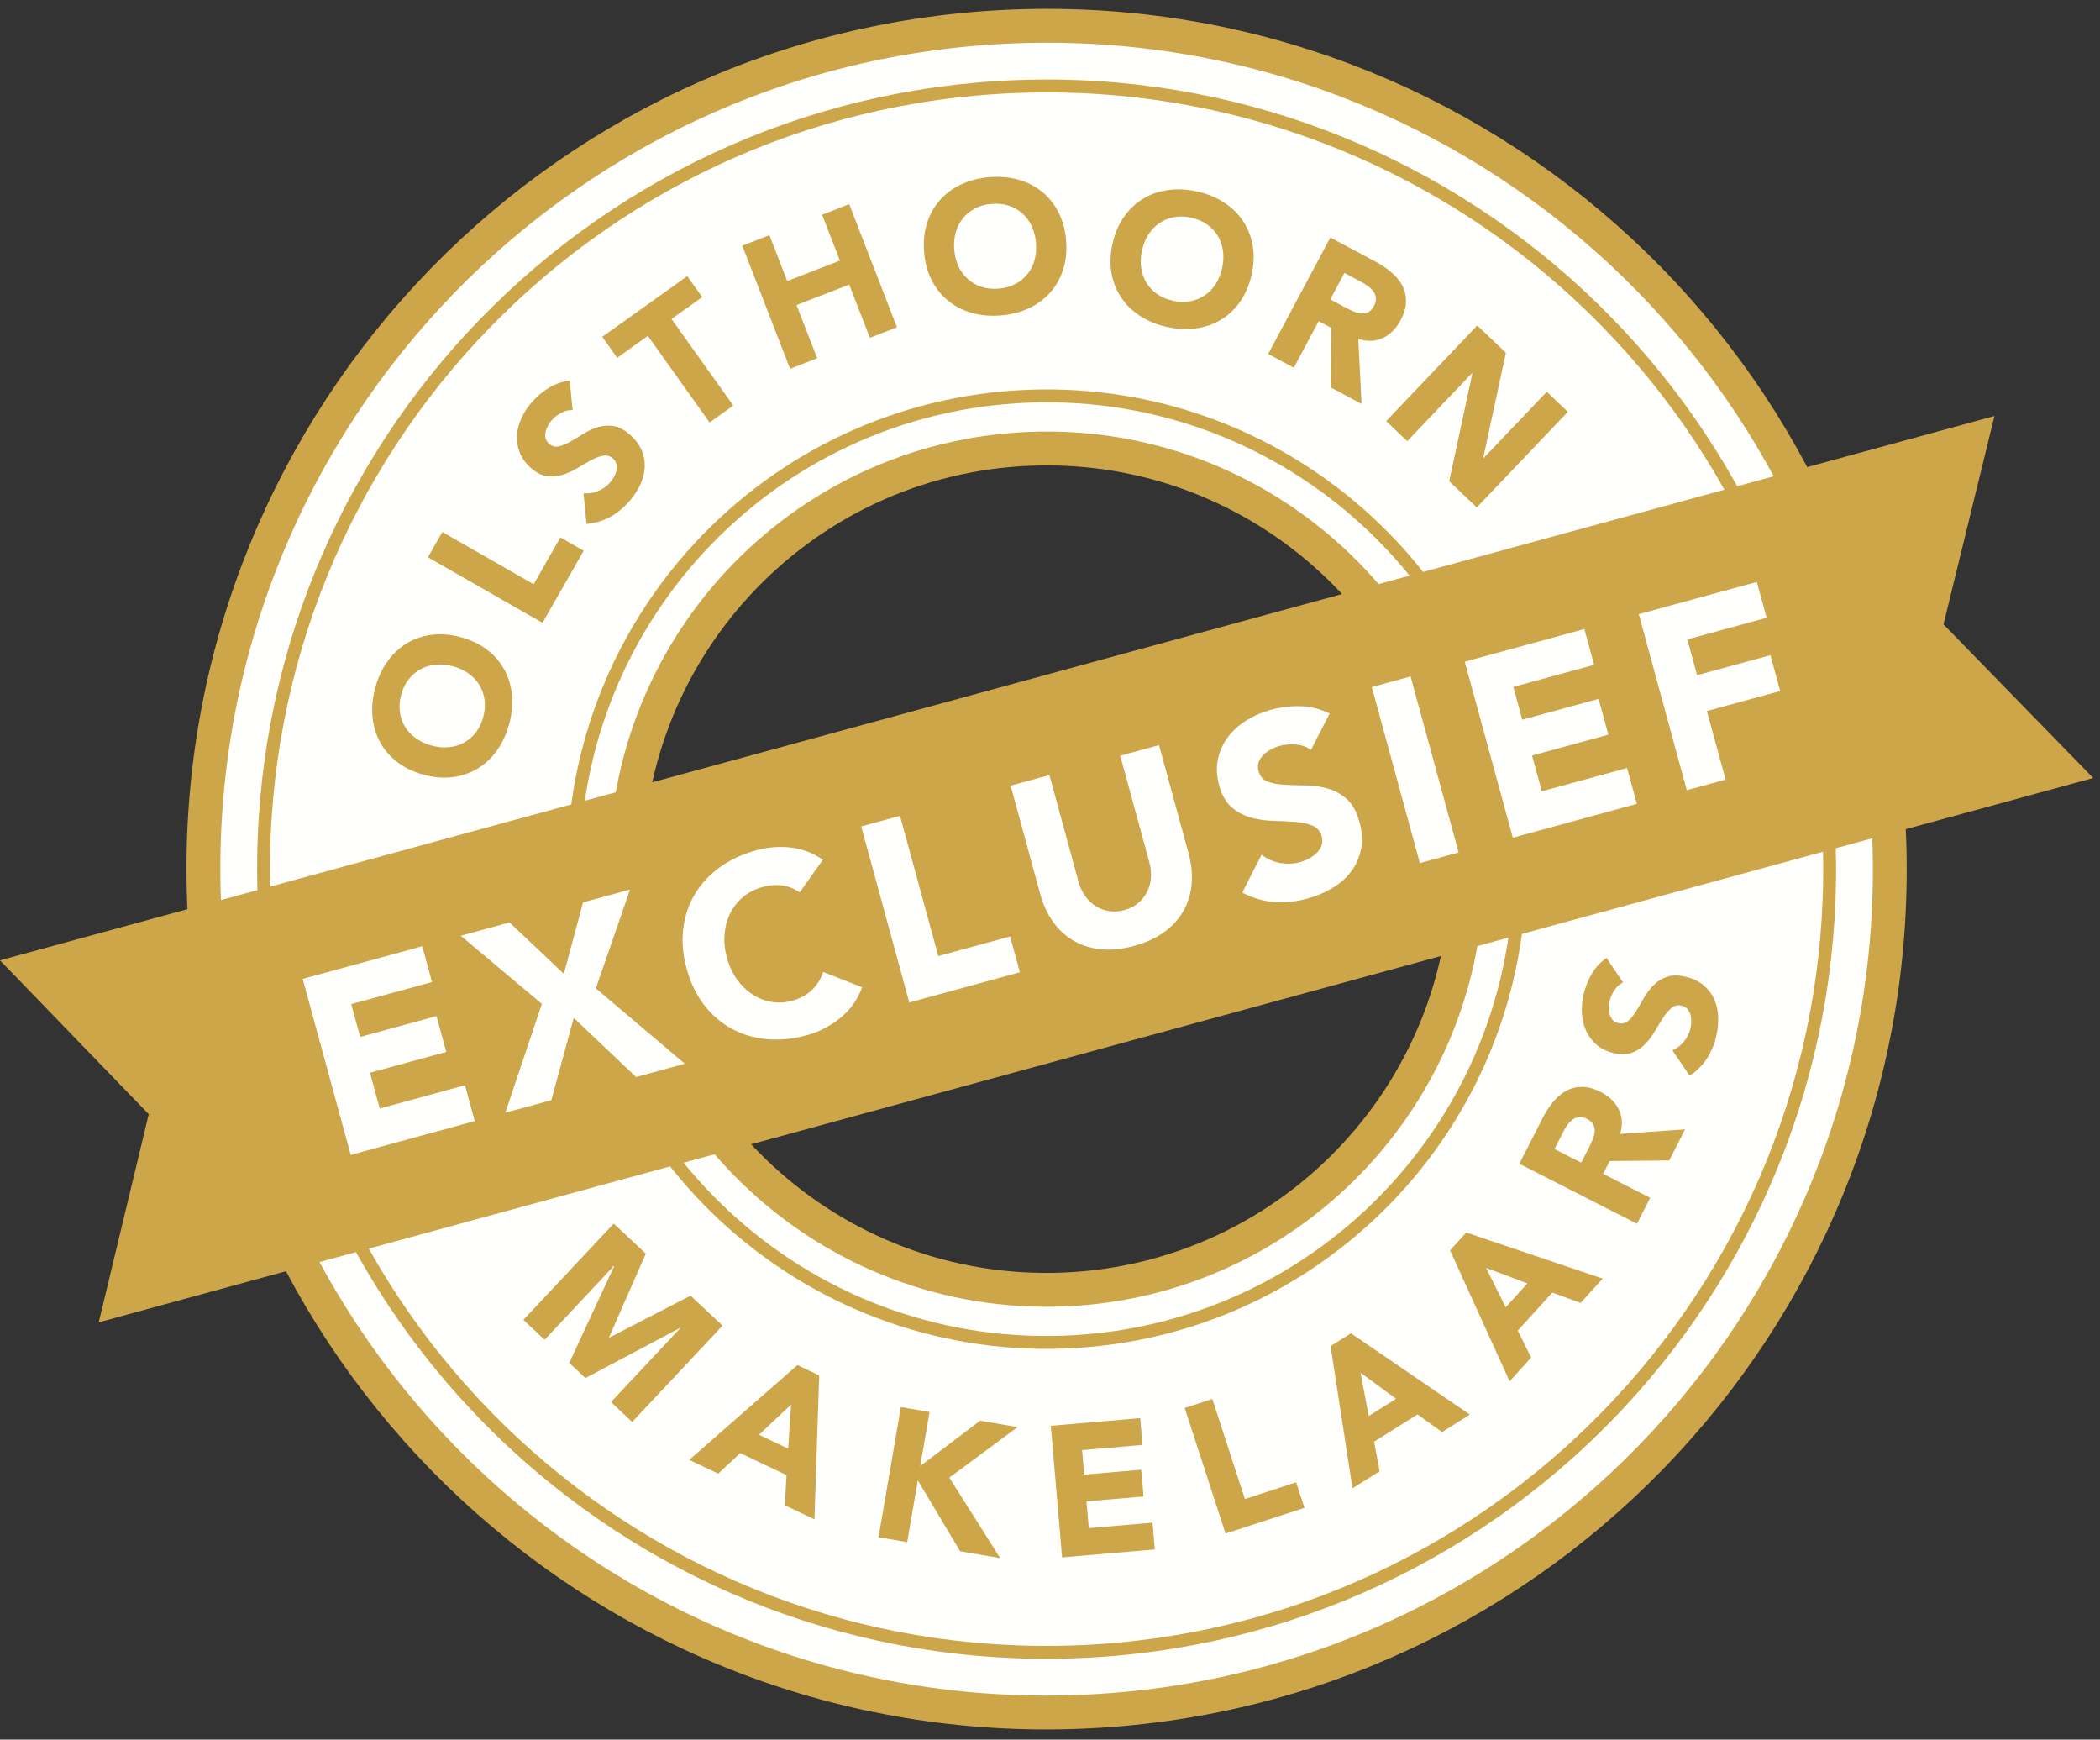 <?xml version="1.0" encoding="UTF-8"?>
<svg width="163px" height="135px" viewBox="0 0 163 135" version="1.1" xmlns="http://www.w3.org/2000/svg" xmlns:xlink="http://www.w3.org/1999/xlink">
    <rect x="0" y="0" width="163" height="135" fill="#333333" stroke="none"/>
    <title>OL_Exclusief_label_goud</title>
    <g id="[SPKT-107]-Nieuws" stroke="none" stroke-width="1" fill="none" fill-rule="evenodd">
        <g id="News-/-Detail-/-1920" transform="translate(-1644, -2568)">
            <g id="OL_Exclusief_label_goud" transform="translate(1644, 2570)">
                <path d="M82.47,98.072 C64.452,98.755 49.295,84.7 48.613,66.684 C47.93,48.666 61.983,33.507 80.001,32.826 C98.019,32.143 113.176,46.197 113.859,64.214 C114.541,82.231 100.49,97.39 82.47,98.072 Z M146.636,62.974 C145.266,26.854 114.881,-1.319 78.759,0.048 C42.638,1.415 14.467,31.804 15.837,67.925 C17.203,104.043 47.589,132.218 83.71,130.848 C119.834,129.482 148.003,99.092 146.636,62.974 L146.636,62.974 Z" id="Fill-1" fill="#FFFFFE"></path>
                <path d="M82.47,98.072 C64.452,98.755 49.295,84.7 48.613,66.684 C47.93,48.666 61.983,33.507 80.001,32.826 C98.019,32.143 113.176,46.197 113.859,64.214 C114.541,82.231 100.49,97.39 82.47,98.072 Z M146.636,62.974 C145.266,26.854 114.881,-1.319 78.759,0.048 C42.638,1.415 14.467,31.804 15.837,67.925 C17.203,104.043 47.589,132.218 83.71,130.848 C119.834,129.482 148.003,99.092 146.636,62.974 Z" id="Stroke-2" stroke="#CDA649" stroke-width="2.628"></path>
                <path d="M141.971,63.15 C143.24,96.693 117.081,124.915 83.533,126.183 C49.989,127.456 21.77,101.29 20.502,67.749 C19.229,34.204 45.392,5.983 78.936,4.714 C112.481,3.444 140.699,29.607 141.971,63.15 Z M117.938,64.06 C118.705,84.33 102.897,101.383 82.625,102.15 C62.353,102.92 45.302,87.107 44.535,66.839 C43.765,46.568 59.576,29.513 79.846,28.747 C100.117,27.979 117.17,43.79 117.938,64.06 Z" id="Stroke-3" stroke="#CDA649"></path>
                <path d="M33.492,55.857 C33.958,55.983 34.403,56.026 34.829,55.987 C35.255,55.946 35.645,55.83 36.004,55.637 C36.36,55.442 36.67,55.179 36.93,54.846 C37.19,54.51 37.384,54.11 37.51,53.645 C37.635,53.18 37.671,52.737 37.615,52.317 C37.558,51.897 37.425,51.513 37.214,51.165 C37.003,50.819 36.724,50.521 36.377,50.272 C36.029,50.023 35.623,49.835 35.157,49.708 C34.7,49.585 34.257,49.543 33.827,49.581 C33.396,49.619 33.003,49.735 32.645,49.928 C32.288,50.122 31.979,50.385 31.718,50.72 C31.458,51.054 31.264,51.454 31.138,51.92 C31.012,52.385 30.977,52.828 31.034,53.248 C31.09,53.669 31.223,54.052 31.434,54.399 C31.645,54.746 31.927,55.045 32.279,55.295 C32.631,55.546 33.036,55.733 33.492,55.857 Z M32.879,58.12 C32.088,57.905 31.406,57.578 30.835,57.138 C30.264,56.7 29.817,56.181 29.494,55.583 C29.172,54.985 28.976,54.329 28.912,53.612 C28.845,52.894 28.918,52.149 29.127,51.375 C29.336,50.602 29.65,49.922 30.069,49.336 C30.488,48.749 30.988,48.28 31.568,47.928 C32.148,47.574 32.796,47.353 33.51,47.261 C34.224,47.169 34.978,47.232 35.769,47.446 C36.561,47.659 37.243,47.988 37.813,48.426 C38.385,48.865 38.832,49.385 39.154,49.982 C39.477,50.579 39.672,51.237 39.738,51.954 C39.802,52.671 39.731,53.418 39.521,54.19 C39.312,54.963 38.998,55.644 38.58,56.229 C38.161,56.816 37.661,57.285 37.081,57.638 C36.501,57.99 35.853,58.213 35.138,58.305 C34.424,58.396 33.671,58.333 32.879,58.12 L32.879,58.12 Z" id="Fill-4" fill="#CDA649"></path>
                <polyline id="Fill-5" fill="#CDA649" points="33.212 41.245 34.332 39.284 41.42 43.339 43.496 39.706 45.305 40.741 42.108 46.333 33.212 41.245"></polyline>
                <path d="M44.445,29.827 C44.151,29.809 43.857,29.879 43.565,30.037 C43.272,30.196 43.033,30.379 42.845,30.588 C42.735,30.709 42.636,30.848 42.55,31.003 C42.462,31.156 42.396,31.32 42.354,31.489 C42.311,31.658 42.308,31.825 42.343,31.987 C42.38,32.149 42.469,32.295 42.612,32.423 C42.843,32.631 43.095,32.702 43.372,32.641 C43.649,32.578 43.948,32.456 44.27,32.271 C44.592,32.087 44.931,31.884 45.289,31.66 C45.646,31.437 46.022,31.265 46.416,31.146 C46.809,31.026 47.216,31 47.636,31.067 C48.056,31.134 48.489,31.367 48.933,31.768 C49.356,32.15 49.654,32.561 49.827,33.003 C50.001,33.446 50.07,33.894 50.035,34.351 C50.001,34.808 49.874,35.257 49.654,35.702 C49.435,36.148 49.147,36.567 48.792,36.961 C48.346,37.456 47.857,37.847 47.326,38.135 C46.794,38.422 46.195,38.597 45.528,38.658 L45.293,36.282 C45.677,36.317 46.05,36.26 46.411,36.11 C46.773,35.963 47.079,35.748 47.331,35.469 C47.454,35.333 47.562,35.181 47.656,35.011 C47.75,34.843 47.814,34.674 47.85,34.505 C47.885,34.335 47.884,34.172 47.846,34.014 C47.806,33.855 47.719,33.714 47.583,33.591 C47.353,33.384 47.092,33.309 46.801,33.364 C46.512,33.421 46.199,33.54 45.868,33.721 C45.535,33.901 45.183,34.105 44.812,34.329 C44.441,34.553 44.057,34.727 43.661,34.851 C43.263,34.974 42.857,35.006 42.441,34.949 C42.025,34.893 41.605,34.672 41.182,34.291 C40.774,33.923 40.488,33.52 40.326,33.081 C40.162,32.641 40.098,32.194 40.133,31.737 C40.167,31.281 40.291,30.83 40.504,30.386 C40.716,29.941 40.99,29.531 41.327,29.16 C41.715,28.73 42.15,28.368 42.634,28.077 C43.117,27.785 43.647,27.608 44.225,27.543 L44.445,29.827" id="Fill-6" fill="#CDA649"></path>
                <polyline id="Fill-7" fill="#CDA649" points="50.285 24.067 47.905 25.765 46.745 24.139 53.344 19.431 54.504 21.057 52.123 22.755 56.916 29.472 55.077 30.783 50.285 24.067"></polyline>
                <polyline id="Fill-8" fill="#CDA649" points="57.616 17.066 59.721 16.248 61.103 19.81 65.193 18.224 63.81 14.662 65.915 13.844 69.623 23.399 67.517 24.215 65.915 20.086 61.826 21.673 63.429 25.802 61.324 26.619 57.616 17.066"></polyline>
                <path d="M74.065,17.368 C74.104,17.849 74.214,18.282 74.395,18.67 C74.577,19.058 74.818,19.386 75.121,19.657 C75.425,19.929 75.777,20.13 76.18,20.262 C76.582,20.393 77.024,20.441 77.506,20.402 C77.986,20.363 78.415,20.245 78.791,20.051 C79.167,19.857 79.483,19.6 79.738,19.284 C79.993,18.969 80.18,18.605 80.297,18.194 C80.413,17.782 80.453,17.336 80.414,16.855 C80.376,16.384 80.265,15.952 80.084,15.561 C79.902,15.169 79.66,14.837 79.357,14.567 C79.055,14.296 78.703,14.094 78.3,13.962 C77.896,13.83 77.455,13.783 76.973,13.821 C76.493,13.862 76.064,13.978 75.687,14.172 C75.311,14.368 74.996,14.623 74.74,14.94 C74.485,15.256 74.3,15.621 74.183,16.037 C74.066,16.453 74.027,16.897 74.065,17.368 Z M71.728,17.557 C71.662,16.739 71.739,15.988 71.96,15.302 C72.18,14.616 72.516,14.02 72.97,13.514 C73.423,13.008 73.975,12.603 74.629,12.298 C75.282,11.994 76.008,11.809 76.806,11.745 C77.604,11.68 78.35,11.746 79.044,11.942 C79.737,12.138 80.348,12.448 80.877,12.875 C81.404,13.302 81.833,13.837 82.16,14.478 C82.488,15.119 82.684,15.849 82.751,16.666 C82.817,17.485 82.74,18.237 82.519,18.921 C82.299,19.607 81.962,20.203 81.509,20.71 C81.055,21.216 80.503,21.621 79.85,21.925 C79.197,22.231 78.471,22.414 77.674,22.48 C76.874,22.543 76.129,22.479 75.435,22.282 C74.742,22.087 74.131,21.776 73.603,21.348 C73.074,20.921 72.646,20.388 72.318,19.745 C71.991,19.104 71.794,18.374 71.728,17.557 L71.728,17.557 Z" id="Fill-9" fill="#CDA649"></path>
                <path d="M88.642,17.426 C88.538,17.897 88.515,18.344 88.574,18.768 C88.634,19.191 88.767,19.575 88.976,19.924 C89.186,20.273 89.464,20.57 89.81,20.814 C90.156,21.059 90.563,21.234 91.035,21.338 C91.506,21.442 91.951,21.458 92.367,21.382 C92.784,21.307 93.162,21.157 93.498,20.929 C93.836,20.703 94.12,20.41 94.353,20.052 C94.587,19.694 94.755,19.278 94.859,18.808 C94.963,18.346 94.985,17.902 94.928,17.474 C94.869,17.044 94.734,16.657 94.525,16.309 C94.316,15.96 94.038,15.664 93.692,15.419 C93.346,15.175 92.938,14.999 92.468,14.895 C91.996,14.79 91.553,14.775 91.136,14.851 C90.718,14.926 90.341,15.077 90.004,15.304 C89.667,15.531 89.382,15.825 89.147,16.188 C88.913,16.552 88.745,16.964 88.642,17.426 Z M86.353,16.917 C86.531,16.116 86.827,15.421 87.24,14.83 C87.653,14.24 88.151,13.771 88.732,13.42 C89.314,13.07 89.963,12.846 90.677,12.747 C91.389,12.649 92.137,12.687 92.92,12.86 C93.702,13.034 94.394,13.317 95.001,13.708 C95.605,14.101 96.096,14.577 96.476,15.141 C96.854,15.705 97.106,16.341 97.229,17.051 C97.354,17.761 97.327,18.516 97.149,19.317 C96.97,20.117 96.676,20.813 96.262,21.403 C95.849,21.992 95.352,22.463 94.77,22.814 C94.188,23.164 93.54,23.388 92.827,23.487 C92.112,23.585 91.364,23.546 90.583,23.373 C89.801,23.199 89.107,22.916 88.503,22.526 C87.897,22.133 87.405,21.656 87.027,21.093 C86.648,20.528 86.396,19.892 86.272,19.183 C86.148,18.473 86.176,17.718 86.353,16.917 L86.353,16.917 Z" id="Fill-10" fill="#CDA649"></path>
                <path d="M103.255,21.237 L104.429,21.863 C104.607,21.96 104.801,22.055 105.008,22.149 C105.215,22.242 105.416,22.3 105.611,22.322 C105.807,22.345 105.995,22.317 106.174,22.238 C106.353,22.158 106.509,21.995 106.64,21.748 C106.763,21.519 106.813,21.311 106.793,21.124 C106.771,20.938 106.708,20.77 106.602,20.62 C106.496,20.472 106.356,20.333 106.183,20.208 C106.009,20.082 105.833,19.972 105.654,19.877 L104.351,19.182 L103.255,21.237 Z M103.26,16.433 L106.758,18.3 C107.218,18.545 107.631,18.822 107.995,19.133 C108.361,19.442 108.642,19.784 108.843,20.159 C109.042,20.533 109.138,20.946 109.134,21.398 C109.128,21.847 108.984,22.337 108.703,22.866 C108.361,23.503 107.905,23.957 107.335,24.228 C106.764,24.497 106.128,24.522 105.427,24.3 L105.686,29.345 L103.299,28.07 L103.338,23.447 L102.355,22.923 L100.426,26.536 L98.433,25.473 L103.26,16.433 L103.26,16.433 Z" id="Fill-11" fill="#CDA649"></path>
                <polyline id="Fill-12" fill="#CDA649" points="114.663 23.259 116.885 25.377 115.126 33.539 115.146 33.558 120.06 28.403 121.694 29.961 114.625 37.38 112.487 35.343 114.282 26.976 114.261 26.955 109.227 32.237 107.594 30.679 114.663 23.259"></polyline>
                <polyline id="Fill-13" fill="#CDA649" points="47.637 92.952 50.128 95.289 47.273 101.78 47.294 101.799 53.601 98.547 56.082 100.874 49.07 108.348 47.424 106.803 52.801 101.071 52.78 101.051 45.439 104.942 44.183 103.763 47.671 96.258 47.649 96.238 42.272 101.97 40.625 100.425 47.637 92.952"></polyline>
                <path d="M61.402,107 L58.913,109.342 L61.175,110.417 L61.402,107 Z M61.897,103.933 L63.585,104.735 L63.216,115.905 L60.914,114.812 L61.048,112.472 L57.452,110.763 L55.749,112.359 L53.5,111.291 L61.897,103.933 L61.897,103.933 Z" id="Fill-14" fill="#CDA649"></path>
                <polyline id="Fill-15" fill="#CDA649" points="69.925 107.193 72.15 107.575 71.43 111.769 76.073 108.248 78.983 108.748 73.684 112.671 77.636 118.916 74.525 118.381 71.24 112.882 70.417 117.675 68.19 117.294 69.925 107.193"></polyline>
                <polyline id="Fill-16" fill="#CDA649" points="81.563 108.646 88.5 108.051 88.678 110.129 83.991 110.53 84.155 112.434 88.582 112.053 88.76 114.131 84.333 114.51 84.511 116.587 89.458 116.163 89.636 118.24 82.439 118.857 81.563 108.646"></polyline>
                <polyline id="Fill-17" fill="#CDA649" points="91.954 107.262 94.1 106.563 96.628 114.327 100.605 113.032 101.251 115.014 95.126 117.007 91.954 107.262"></polyline>
                <path d="M105.601,104.525 L106.24,107.884 L108.361,106.552 L105.601,104.525 Z M103.28,102.462 L104.861,101.468 L114.087,107.777 L111.929,109.132 L110.027,107.763 L106.656,109.88 L107.087,112.172 L104.978,113.497 L103.28,102.462 L103.28,102.462 Z" id="Fill-18" fill="#CDA649"></path>
                <path d="M115.347,96.389 L116.871,99.449 L118.553,97.595 L115.347,96.389 Z M112.554,95.031 L113.808,93.647 L124.395,97.224 L122.685,99.113 L120.484,98.308 L117.81,101.259 L118.846,103.349 L117.175,105.195 L112.554,95.031 L112.554,95.031 Z" id="Fill-19" fill="#CDA649"></path>
                <path d="M122.732,88.225 L123.338,87.04 C123.429,86.859 123.521,86.664 123.611,86.457 C123.701,86.248 123.756,86.044 123.774,85.848 C123.794,85.653 123.761,85.465 123.678,85.288 C123.596,85.111 123.43,84.958 123.18,84.831 C122.949,84.713 122.739,84.666 122.553,84.69 C122.368,84.715 122.201,84.781 122.053,84.889 C121.906,84.999 121.77,85.141 121.648,85.317 C121.526,85.493 121.42,85.672 121.328,85.852 L120.657,87.168 L122.732,88.225 Z M117.928,88.311 L119.73,84.777 C119.967,84.313 120.237,83.895 120.54,83.525 C120.843,83.155 121.179,82.866 121.55,82.659 C121.921,82.453 122.332,82.348 122.783,82.344 C123.233,82.342 123.726,82.476 124.259,82.748 C124.903,83.078 125.366,83.524 125.646,84.09 C125.927,84.656 125.963,85.291 125.755,85.997 L130.793,85.641 L129.564,88.053 L124.941,88.1 L124.435,89.094 L128.085,90.955 L127.058,92.966 L117.928,88.311 L117.928,88.311 Z" id="Fill-20" fill="#CDA649"></path>
                <path d="M125.981,74.24 C125.714,74.365 125.489,74.566 125.307,74.844 C125.127,75.125 125.004,75.401 124.938,75.672 C124.9,75.832 124.88,76 124.876,76.177 C124.873,76.356 124.893,76.529 124.937,76.699 C124.981,76.868 125.057,77.015 125.166,77.141 C125.275,77.267 125.424,77.351 125.611,77.397 C125.911,77.468 126.168,77.412 126.382,77.224 C126.595,77.038 126.8,76.787 126.995,76.471 C127.189,76.156 127.39,75.814 127.596,75.447 C127.804,75.081 128.053,74.75 128.341,74.457 C128.631,74.165 128.975,73.947 129.376,73.805 C129.777,73.663 130.268,73.662 130.85,73.802 C131.404,73.934 131.863,74.154 132.226,74.46 C132.59,74.766 132.865,75.127 133.053,75.545 C133.24,75.961 133.344,76.418 133.364,76.915 C133.384,77.411 133.331,77.917 133.208,78.432 C133.053,79.079 132.809,79.656 132.479,80.163 C132.148,80.669 131.706,81.108 131.15,81.481 L129.808,79.507 C130.163,79.353 130.464,79.126 130.71,78.823 C130.956,78.519 131.123,78.184 131.212,77.819 C131.254,77.64 131.276,77.455 131.278,77.261 C131.279,77.068 131.256,76.889 131.206,76.722 C131.156,76.557 131.077,76.414 130.967,76.294 C130.857,76.173 130.713,76.091 130.534,76.048 C130.234,75.976 129.969,76.034 129.741,76.222 C129.512,76.411 129.295,76.663 129.09,76.982 C128.885,77.299 128.672,77.646 128.454,78.02 C128.234,78.393 127.98,78.73 127.69,79.027 C127.4,79.325 127.059,79.549 126.666,79.697 C126.273,79.845 125.8,79.853 125.246,79.72 C124.712,79.592 124.267,79.375 123.915,79.065 C123.561,78.757 123.292,78.395 123.104,77.978 C122.917,77.56 122.81,77.106 122.785,76.614 C122.759,76.121 122.804,75.631 122.922,75.143 C123.056,74.58 123.267,74.054 123.553,73.568 C123.839,73.081 124.219,72.672 124.696,72.339 L125.981,74.24" id="Fill-21" fill="#CDA649"></path>
                <polyline id="Fill-22" fill="#CDA649" points="162.473 58.375 7.665 100.616 11.545 84.465 0 72.524 154.808 30.283 150.853 46.454 162.473 58.375"></polyline>
                <polyline id="Fill-23" fill="#FFFFFE" points="23.494 73.965 32.775 71.431 33.533 74.21 27.262 75.922 27.958 78.468 33.881 76.852 34.638 79.63 28.716 81.247 29.474 84.025 36.092 82.218 36.85 84.997 27.222 87.625 23.494 73.965"></polyline>
                <polyline id="Fill-24" fill="#FFFFFE" points="42.059 75.905 35.764 70.616 39.547 69.584 43.766 73.574 45.258 68.025 48.904 67.03 46.25 74.7 53.153 80.548 49.372 81.58 44.533 76.992 42.793 83.376 39.222 84.349 42.059 75.905"></polyline>
                <path d="M62.067,67.253 C61.673,66.972 61.234,66.797 60.751,66.72 C60.267,66.645 59.742,66.685 59.176,66.84 C58.61,66.994 58.116,67.247 57.693,67.595 C57.27,67.946 56.936,68.366 56.689,68.855 C56.443,69.343 56.293,69.885 56.241,70.48 C56.189,71.075 56.25,71.687 56.422,72.317 C56.597,72.961 56.857,73.522 57.202,74.002 C57.548,74.481 57.947,74.87 58.402,75.168 C58.856,75.464 59.347,75.658 59.877,75.749 C60.406,75.84 60.94,75.811 61.481,75.664 C62.098,75.495 62.609,75.217 63.015,74.831 C63.422,74.443 63.716,73.976 63.897,73.428 L66.917,74.616 C66.559,75.585 65.989,76.382 65.207,77.01 C64.425,77.637 63.563,78.081 62.625,78.337 C61.557,78.629 60.527,78.729 59.536,78.64 C58.544,78.552 57.636,78.285 56.809,77.84 C55.983,77.395 55.265,76.779 54.657,75.992 C54.048,75.204 53.595,74.264 53.296,73.171 C52.998,72.078 52.911,71.036 53.035,70.049 C53.159,69.062 53.465,68.167 53.95,67.364 C54.436,66.561 55.083,65.868 55.892,65.288 C56.701,64.709 57.639,64.274 58.708,63.982 C59.094,63.876 59.506,63.801 59.942,63.758 C60.38,63.714 60.822,63.715 61.269,63.759 C61.717,63.802 62.162,63.903 62.605,64.058 C63.049,64.213 63.469,64.438 63.866,64.729 L62.067,67.253" id="Fill-25" fill="#FFFFFE"></path>
                <polyline id="Fill-26" fill="#FFFFFE" points="66.848 62.133 69.859 61.311 72.829 72.193 78.404 70.672 79.163 73.45 70.577 75.794 66.848 62.133"></polyline>
                <path d="M92.254,64.217 C92.474,65.028 92.555,65.808 92.498,66.557 C92.439,67.304 92.237,67.996 91.892,68.629 C91.547,69.261 91.053,69.819 90.409,70.298 C89.765,70.778 88.974,71.146 88.036,71.402 C87.084,71.662 86.209,71.749 85.412,71.662 C84.614,71.576 83.906,71.346 83.287,70.977 C82.668,70.607 82.142,70.114 81.712,69.501 C81.281,68.884 80.956,68.172 80.735,67.361 L78.444,58.968 L81.454,58.147 L83.713,66.424 C83.829,66.849 84.004,67.222 84.237,67.546 C84.47,67.87 84.745,68.131 85.061,68.327 C85.378,68.524 85.726,68.649 86.108,68.705 C86.489,68.759 86.879,68.733 87.278,68.624 C87.677,68.515 88.022,68.34 88.317,68.102 C88.611,67.862 88.844,67.579 89.016,67.248 C89.189,66.918 89.294,66.553 89.331,66.155 C89.367,65.758 89.328,65.348 89.212,64.924 L86.953,56.647 L89.963,55.824 L92.254,64.217" id="Fill-27" fill="#FFFFFE"></path>
                <path d="M101.756,56.193 C101.427,55.951 101.033,55.813 100.575,55.779 C100.117,55.745 99.701,55.78 99.328,55.882 C99.109,55.942 98.891,56.029 98.674,56.143 C98.457,56.257 98.26,56.398 98.084,56.564 C97.907,56.729 97.78,56.918 97.7,57.134 C97.621,57.35 97.616,57.586 97.686,57.843 C97.799,58.255 98.039,58.527 98.407,58.662 C98.776,58.796 99.216,58.875 99.727,58.902 C100.239,58.929 100.786,58.946 101.368,58.952 C101.951,58.959 102.515,59.04 103.062,59.196 C103.608,59.35 104.101,59.623 104.541,60.014 C104.978,60.406 105.306,61 105.524,61.799 C105.732,62.558 105.77,63.259 105.642,63.901 C105.513,64.545 105.26,65.118 104.879,65.623 C104.499,66.127 104.014,66.558 103.427,66.912 C102.839,67.266 102.191,67.54 101.484,67.732 C100.596,67.974 99.736,68.063 98.904,68.001 C98.071,67.937 97.244,67.694 96.423,67.268 L97.923,64.329 C98.344,64.656 98.819,64.868 99.35,64.966 C99.881,65.063 100.397,65.043 100.899,64.906 C101.143,64.839 101.384,64.742 101.618,64.616 C101.853,64.49 102.054,64.342 102.222,64.171 C102.39,64.002 102.511,63.81 102.584,63.596 C102.657,63.383 102.66,63.155 102.594,62.909 C102.481,62.497 102.235,62.216 101.855,62.064 C101.474,61.912 101.023,61.817 100.503,61.78 C99.98,61.742 99.421,61.716 98.822,61.699 C98.223,61.684 97.647,61.599 97.094,61.446 C96.541,61.293 96.044,61.027 95.602,60.651 C95.16,60.273 94.837,59.705 94.629,58.946 C94.429,58.213 94.398,57.53 94.537,56.899 C94.676,56.267 94.935,55.698 95.315,55.193 C95.696,54.69 96.176,54.257 96.756,53.898 C97.335,53.54 97.959,53.27 98.628,53.088 C99.399,52.877 100.175,52.783 100.955,52.804 C101.735,52.826 102.485,53.016 103.204,53.371 L101.756,56.193" id="Fill-28" fill="#FFFFFE"></path>
                <polyline id="Fill-29" fill="#FFFFFE" points="106.478 51.317 109.489 50.496 113.217 64.156 110.207 64.978 106.478 51.317"></polyline>
                <polyline id="Fill-30" fill="#FFFFFE" points="113.695 49.349 122.975 46.816 123.733 49.594 117.463 51.305 118.158 53.852 124.081 52.235 124.839 55.014 118.916 56.631 119.675 59.408 126.292 57.603 127.051 60.381 117.423 63.009 113.695 49.349"></polyline>
                <polyline id="Fill-31" fill="#FFFFFE" points="127.201 45.662 136.366 43.161 137.124 45.94 130.969 47.619 131.727 50.398 137.419 48.845 138.178 51.624 132.486 53.177 133.939 58.501 130.928 59.322 127.201 45.662"></polyline>
            </g>
        </g>
    </g>
</svg>